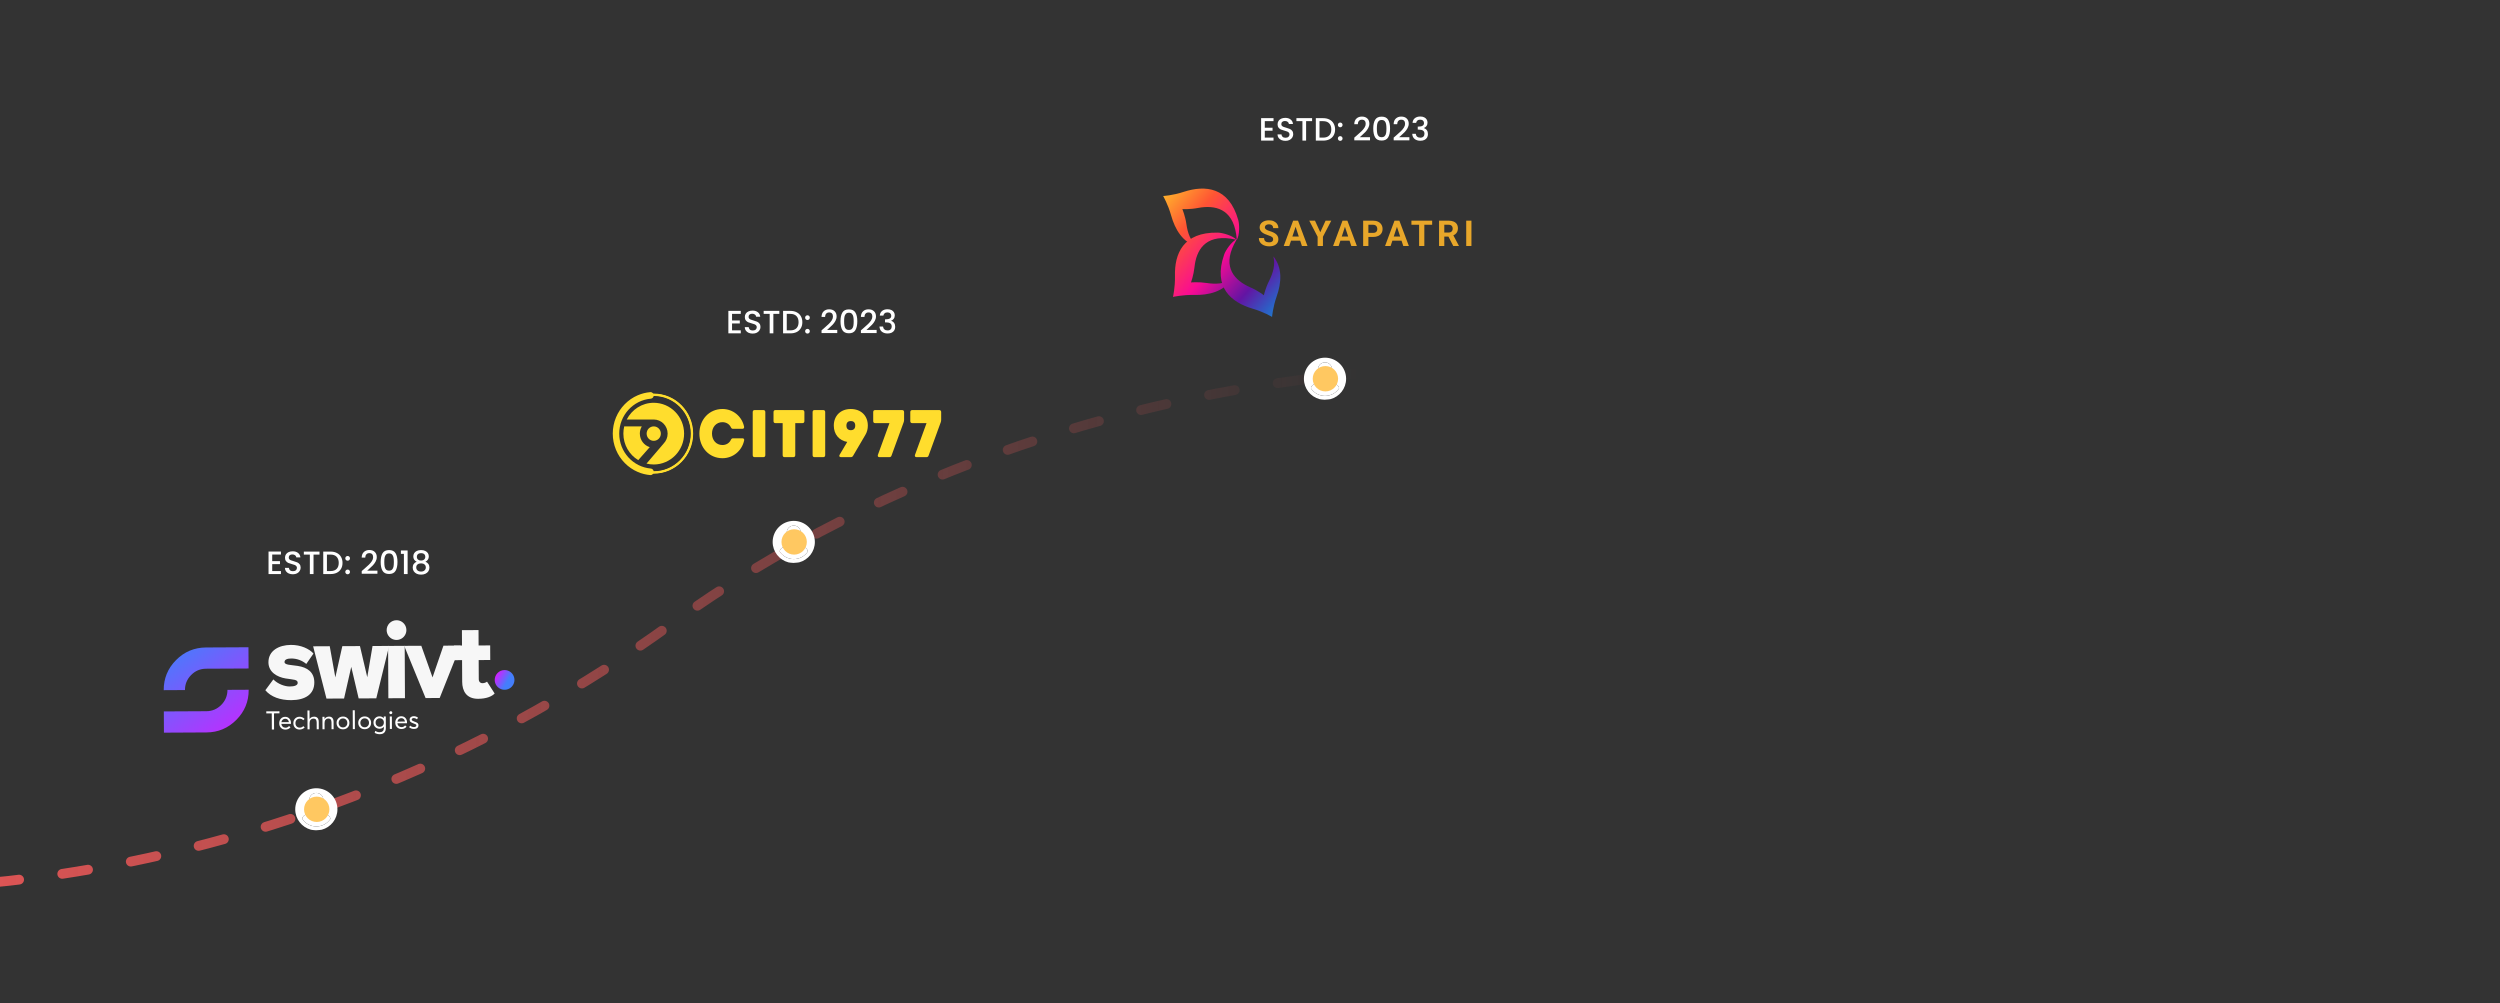 <svg width="1440" height="578" viewBox="0 0 1440 578" fill="none" xmlns="http://www.w3.org/2000/svg">
<rect x="0" y="0" width="1440" height="578" fill="#333333" stroke="none"/>
<mask id="mask0_4384_13629" style="mask-type:alpha" maskUnits="userSpaceOnUse" x="-1" y="0" width="1441" height="578">
<rect x="-1" width="1441" height="578" fill="#D9D9D9"/>
</mask>
<g mask="url(#mask0_4384_13629)">
<path d="M-124 507.706C-39.646 520.237 180.43 508.234 385.904 359.974C642.747 174.651 975.855 193.777 1018.08 256.431C1060.31 319.085 1011.78 434.5 914.401 397.237C817.022 359.974 859.251 213.892 996.969 186.852C1134.69 159.812 1471.58 152.887 1632.3 353.05C1760.88 513.18 1989.67 333.814 2088 224.115" stroke="url(#paint0_linear_4384_13629)" stroke-width="5.641" stroke-linecap="round" stroke-dasharray="15.04 25.07"/>
<path d="M457.206 300.023C453.982 300.023 450.89 301.304 448.611 303.583C446.331 305.863 445.051 308.955 445.051 312.178C445.051 317.81 448.886 322.537 454.086 323.914C454.086 323.914 455.836 324.247 456.977 324.247C458.119 324.247 460.325 323.914 460.325 323.914C465.525 322.537 469.36 317.81 469.36 312.178C469.36 308.955 468.08 305.863 465.8 303.583C463.521 301.304 460.429 300.023 457.206 300.023ZM457.206 302.724C459.447 302.724 461.257 304.534 461.257 306.776C461.257 309.018 459.447 310.828 457.206 310.828C454.964 310.828 453.154 309.018 453.154 306.776C453.154 304.534 454.964 302.724 457.206 302.724ZM457.206 322.037C455.601 322.037 454.021 321.64 452.607 320.881C451.193 320.122 449.989 319.025 449.102 317.688C449.143 315.001 454.504 313.529 457.206 313.529C459.893 313.529 465.268 315.001 465.309 317.688C464.422 319.025 463.218 320.122 461.804 320.881C460.39 321.64 458.81 322.037 457.206 322.037Z" fill="white"/>
<path d="M457.206 302.724C459.447 302.724 461.257 304.534 461.257 306.776C461.257 309.018 459.447 310.828 457.206 310.828C454.964 310.828 453.154 309.018 453.154 306.776C453.154 304.534 454.964 302.724 457.206 302.724Z" fill="white"/>
<path d="M457.206 322.037C455.601 322.037 454.021 321.64 452.607 320.881C451.193 320.122 449.989 319.025 449.102 317.688C449.143 315.001 454.504 313.529 457.206 313.529C459.893 313.529 465.268 315.001 465.309 317.688C464.422 319.025 463.218 320.122 461.804 320.881C460.39 321.64 458.81 322.037 457.206 322.037Z" fill="white"/>
<circle cx="457.434" cy="312.156" r="7.304" fill="#FFC861"/>
<path d="M402.845 249.751C402.845 241.734 408.435 235.578 416.133 235.578C422.159 235.578 427.317 239.761 428.587 245.724C428.768 246.538 428.332 247.002 427.605 247.002H422.233C421.616 247.002 421.251 246.693 420.962 246.073C420.128 244.293 418.275 243.168 416.133 243.168C412.537 243.168 410.107 245.995 410.107 249.751C410.107 253.507 412.54 256.334 416.133 256.334C418.311 256.334 420.165 255.172 420.962 253.392C421.254 252.772 421.616 252.463 422.233 252.463H427.642C428.369 252.463 428.805 252.927 428.624 253.704C427.317 259.707 422.233 263.927 416.133 263.927C408.435 263.927 402.845 257.771 402.845 249.754V249.751Z" fill="#FFDD2D"/>
<path d="M434.651 236.203H439.735C440.425 236.203 440.824 236.63 440.824 237.366V262.149C440.824 262.885 440.425 263.312 439.735 263.312H434.651C433.96 263.312 433.562 262.885 433.562 262.149V237.366C433.562 236.63 433.96 236.203 434.651 236.203Z" fill="#FFDD2D"/>
<path d="M463.335 237.369V242.559C463.335 243.294 462.936 243.721 462.246 243.721H458.07V262.152C458.07 262.888 457.671 263.315 456.981 263.315H451.897C451.206 263.315 450.807 262.888 450.807 262.152V243.718H446.632C445.941 243.718 445.542 243.291 445.542 242.556V237.366C445.542 236.63 445.941 236.203 446.632 236.203H462.243C462.933 236.203 463.332 236.63 463.332 237.366L463.335 237.369Z" fill="#FFDD2D"/>
<path d="M469.142 236.203H474.226C474.916 236.203 475.315 236.63 475.315 237.366V262.149C475.315 262.885 474.916 263.312 474.226 263.312H469.142C468.452 263.312 468.053 262.885 468.053 262.149V237.366C468.053 236.63 468.452 236.203 469.142 236.203Z" fill="#FFDD2D"/>
<path d="M498.484 250.432L491.379 262.536C491.087 263.078 490.651 263.309 490.072 263.309H484.371C483.499 263.309 483.171 262.688 483.644 261.915L488.01 254.544C483.242 253.736 480.266 250.086 480.266 245.149C480.266 239.535 484.113 235.586 490.068 235.586C496.024 235.586 499.871 239.535 499.871 245.149C499.871 247.159 499.383 248.955 498.481 250.432H498.484ZM487.531 245.149C487.531 246.969 488.547 247.783 490.072 247.783C491.596 247.783 492.612 246.969 492.612 245.149C492.612 243.329 491.596 242.515 490.072 242.515C488.547 242.515 487.531 243.329 487.531 245.149Z" fill="#FFDD2D"/>
<path d="M504.053 236.203H519.664C520.354 236.203 520.753 236.63 520.753 237.366V241.82C520.753 242.362 520.68 242.749 520.499 243.254L513.528 262.383C513.31 263.041 512.911 263.312 512.294 263.312H506.557C505.759 263.312 505.394 262.769 505.685 261.956L512.331 243.718H504.053C503.363 243.718 502.964 243.291 502.964 242.556V237.366C502.964 236.63 503.363 236.203 504.053 236.203Z" fill="#FFDD2D"/>
<path d="M525.413 236.203H541.024C541.715 236.203 542.114 236.63 542.114 237.366V241.82C542.114 242.362 542.04 242.749 541.859 243.254L534.888 262.383C534.67 263.041 534.271 263.312 533.655 263.312H527.917C527.119 263.312 526.754 262.769 527.046 261.956L533.691 243.718H525.413C524.723 243.718 524.324 243.291 524.324 242.556V237.366C524.324 236.63 524.723 236.203 525.413 236.203Z" fill="#FFDD2D"/>
<path d="M376.554 272.48C364.229 272.48 354.199 262.294 354.199 249.77C354.199 237.246 364.226 227.062 376.554 227.062C388.882 227.062 398.909 237.249 398.909 249.773C398.909 262.297 388.882 272.484 376.554 272.484V272.48ZM376.554 227.723C364.585 227.723 354.85 237.614 354.85 249.77C354.85 261.926 364.585 271.817 376.551 271.817C388.517 271.817 398.252 261.926 398.252 249.77C398.252 237.614 388.52 227.723 376.554 227.723Z" fill="#FFDD2D"/>
<path d="M376.553 272.627C364.139 272.627 354.042 262.368 354.042 249.757C354.042 237.146 364.139 226.891 376.553 226.891C388.967 226.891 399.061 237.149 399.061 249.757C399.061 262.365 388.964 272.623 376.553 272.623V272.627ZM376.553 227.869C364.67 227.869 355.005 237.688 355.005 249.757C355.005 261.826 364.67 271.648 376.553 271.648C388.436 271.648 398.101 261.829 398.101 249.757C398.101 237.685 388.433 227.869 376.553 227.869Z" fill="#FFDD2D"/>
<path d="M376.554 272.821C364.039 272.821 353.858 262.479 353.858 249.764C353.858 237.05 364.039 226.711 376.554 226.711C389.069 226.711 399.246 237.053 399.246 249.764C399.246 262.476 389.066 272.818 376.554 272.818V272.821ZM376.554 228.064C364.772 228.064 355.19 237.798 355.19 249.764C355.19 261.731 364.772 271.468 376.554 271.468C388.336 271.468 397.917 261.734 397.917 249.764C397.917 237.795 388.332 228.064 376.554 228.064Z" fill="#FFDD2D"/>
<path d="M376.553 272.269C364.344 272.269 354.413 262.179 354.413 249.777C354.413 237.374 364.344 227.281 376.553 227.281C388.761 227.281 398.693 237.371 398.693 249.774C398.693 262.176 388.761 272.266 376.553 272.266V272.269ZM376.553 227.512C364.467 227.509 354.634 237.499 354.634 249.774C354.634 262.048 364.464 272.038 376.55 272.038C388.635 272.038 398.466 262.052 398.466 249.774C398.466 237.496 388.635 227.509 376.553 227.509V227.512Z" fill="#FFDD2D"/>
<path d="M368.546 249.76C368.546 248.242 368.957 246.817 369.669 245.602H359.544C359.228 246.936 359.062 248.329 359.062 249.76C359.062 256.259 362.499 261.944 367.626 265.042L374.253 257.552C370.955 256.549 368.549 253.441 368.549 249.76H368.546Z" fill="#FFDD2D"/>
<path d="M376.553 232C369.778 232 363.903 235.915 360.997 241.638H376.553C380.974 241.638 384.558 245.278 384.558 249.77C384.558 251.996 383.677 254.012 382.253 255.48L372.38 267.032C373.718 267.366 375.114 267.543 376.55 267.543C386.211 267.543 394.041 259.586 394.041 249.773C394.041 239.961 386.208 232.003 376.55 232.003L376.553 232Z" fill="#FFDD2D"/>
<path d="M376.555 253.918C378.815 253.918 380.648 252.056 380.648 249.76C380.648 247.463 378.815 245.602 376.555 245.602C374.294 245.602 372.462 247.463 372.462 249.76C372.462 252.056 374.294 253.918 376.555 253.918Z" fill="#FFDD2D"/>
<path d="M356.678 249.76C356.678 260.308 364.68 268.992 374.841 269.877C375.808 269.961 376.553 270.775 376.553 271.763C376.553 272.866 375.63 273.739 374.547 273.648C372.071 273.436 369.662 272.835 367.367 271.85C364.557 270.644 362.035 268.914 359.869 266.713C357.703 264.512 356 261.947 354.812 259.095C353.582 256.137 352.956 252.998 352.956 249.76C352.956 246.521 353.582 243.385 354.812 240.427C356 237.572 357.703 235.01 359.869 232.809C362.035 230.609 364.557 228.879 367.367 227.673C369.662 226.688 372.071 226.086 374.547 225.874C375.627 225.781 376.553 226.656 376.553 227.76C376.553 228.745 375.808 229.561 374.841 229.646C364.68 230.528 356.678 239.215 356.678 249.76Z" fill="#FFDD2D"/>
<path d="M421.657 180.786V184.585H426.126V186.317H421.657V190.284H426.685V192.016H419.534V179.054H426.685V180.786H421.657ZM433.565 192.146C432.696 192.146 431.914 191.997 431.218 191.699C430.523 191.389 429.977 190.954 429.579 190.395C429.182 189.837 428.984 189.185 428.984 188.44H431.256C431.305 188.999 431.522 189.458 431.907 189.818C432.305 190.178 432.857 190.358 433.565 190.358C434.297 190.358 434.868 190.184 435.278 189.837C435.688 189.477 435.893 189.017 435.893 188.459C435.893 188.024 435.762 187.67 435.502 187.397C435.253 187.124 434.937 186.913 434.552 186.764C434.179 186.615 433.658 186.454 432.987 186.28C432.143 186.056 431.454 185.833 430.92 185.609C430.399 185.373 429.952 185.013 429.579 184.529C429.207 184.045 429.021 183.399 429.021 182.592C429.021 181.847 429.207 181.196 429.579 180.637C429.952 180.078 430.473 179.65 431.144 179.352C431.814 179.054 432.59 178.905 433.472 178.905C434.726 178.905 435.75 179.222 436.544 179.855C437.351 180.476 437.798 181.332 437.885 182.425H435.539C435.502 181.953 435.278 181.549 434.868 181.214C434.459 180.879 433.919 180.711 433.248 180.711C432.64 180.711 432.143 180.867 431.758 181.177C431.373 181.487 431.181 181.934 431.181 182.518C431.181 182.915 431.299 183.244 431.535 183.505C431.783 183.753 432.094 183.952 432.466 184.101C432.838 184.25 433.348 184.411 433.993 184.585C434.85 184.821 435.545 185.057 436.079 185.293C436.625 185.529 437.085 185.895 437.457 186.391C437.842 186.876 438.034 187.527 438.034 188.347C438.034 189.005 437.854 189.626 437.494 190.209C437.147 190.793 436.631 191.264 435.949 191.625C435.278 191.972 434.484 192.146 433.565 192.146ZM448.901 179.073V180.805H445.456V192.016H443.333V180.805H439.869V179.073H448.901ZM455.279 179.073C456.657 179.073 457.861 179.34 458.891 179.873C459.934 180.395 460.735 181.152 461.294 182.145C461.865 183.126 462.151 184.275 462.151 185.591C462.151 186.907 461.865 188.049 461.294 189.017C460.735 189.986 459.934 190.731 458.891 191.252C457.861 191.761 456.657 192.016 455.279 192.016H451.051V179.073H455.279ZM455.279 190.284C456.793 190.284 457.954 189.874 458.761 189.055C459.568 188.235 459.972 187.081 459.972 185.591C459.972 184.088 459.568 182.915 458.761 182.071C457.954 181.227 456.793 180.805 455.279 180.805H453.174V190.284H455.279ZM465.111 192.146C464.726 192.146 464.404 192.016 464.143 191.755C463.882 191.494 463.752 191.171 463.752 190.787C463.752 190.402 463.882 190.079 464.143 189.818C464.404 189.557 464.726 189.427 465.111 189.427C465.484 189.427 465.8 189.557 466.061 189.818C466.322 190.079 466.452 190.402 466.452 190.787C466.452 191.171 466.322 191.494 466.061 191.755C465.8 192.016 465.484 192.146 465.111 192.146ZM465.111 184.324C464.726 184.324 464.404 184.194 464.143 183.933C463.882 183.673 463.752 183.35 463.752 182.965C463.752 182.58 463.882 182.257 464.143 181.996C464.404 181.736 464.726 181.605 465.111 181.605C465.484 181.605 465.8 181.736 466.061 181.996C466.322 182.257 466.452 182.58 466.452 182.965C466.452 183.35 466.322 183.673 466.061 183.933C465.8 184.194 465.484 184.324 465.111 184.324ZM474.551 189.129C475.743 188.099 476.68 187.254 477.363 186.596C478.058 185.926 478.636 185.231 479.095 184.511C479.554 183.79 479.784 183.07 479.784 182.35C479.784 181.605 479.604 181.022 479.244 180.6C478.896 180.178 478.344 179.967 477.587 179.967C476.854 179.967 476.283 180.202 475.873 180.674C475.476 181.134 475.265 181.754 475.24 182.537H473.191C473.229 181.121 473.651 180.041 474.458 179.296C475.277 178.539 476.314 178.16 477.568 178.16C478.921 178.16 479.976 178.533 480.734 179.277C481.504 180.022 481.888 181.016 481.888 182.257C481.888 183.151 481.659 184.014 481.199 184.846C480.752 185.665 480.212 186.404 479.579 187.062C478.958 187.708 478.164 188.459 477.195 189.315L476.357 190.06H482.261V191.829H473.21V190.284L474.551 189.129ZM484.126 185.051C484.126 182.903 484.486 181.227 485.206 180.022C485.939 178.806 487.193 178.197 488.968 178.197C490.743 178.197 491.991 178.806 492.711 180.022C493.444 181.227 493.81 182.903 493.81 185.051C493.81 187.223 493.444 188.924 492.711 190.153C491.991 191.37 490.743 191.978 488.968 191.978C487.193 191.978 485.939 191.37 485.206 190.153C484.486 188.924 484.126 187.223 484.126 185.051ZM491.724 185.051C491.724 184.045 491.656 183.195 491.519 182.499C491.395 181.804 491.134 181.239 490.737 180.805C490.34 180.358 489.75 180.134 488.968 180.134C488.186 180.134 487.596 180.358 487.199 180.805C486.801 181.239 486.535 181.804 486.398 182.499C486.274 183.195 486.212 184.045 486.212 185.051C486.212 186.094 486.274 186.969 486.398 187.676C486.522 188.384 486.783 188.955 487.18 189.39C487.59 189.824 488.186 190.042 488.968 190.042C489.75 190.042 490.34 189.824 490.737 189.39C491.147 188.955 491.414 188.384 491.538 187.676C491.662 186.969 491.724 186.094 491.724 185.051ZM497.23 189.129C498.421 188.099 499.359 187.254 500.042 186.596C500.737 185.926 501.314 185.231 501.774 184.511C502.233 183.79 502.463 183.07 502.463 182.35C502.463 181.605 502.283 181.022 501.923 180.6C501.575 180.178 501.022 179.967 500.265 179.967C499.533 179.967 498.962 180.202 498.552 180.674C498.155 181.134 497.943 181.754 497.919 182.537H495.87C495.907 181.121 496.329 180.041 497.136 179.296C497.956 178.539 498.993 178.16 500.247 178.16C501.6 178.16 502.655 178.533 503.412 179.277C504.182 180.022 504.567 181.016 504.567 182.257C504.567 183.151 504.337 184.014 503.878 184.846C503.431 185.665 502.891 186.404 502.258 187.062C501.637 187.708 500.842 188.459 499.874 189.315L499.036 190.06H504.94V191.829H495.889V190.284L497.23 189.129ZM506.767 181.792C506.842 180.637 507.283 179.737 508.09 179.091C508.909 178.446 509.952 178.123 511.218 178.123C512.087 178.123 512.838 178.278 513.472 178.588C514.105 178.899 514.583 179.321 514.906 179.855C515.228 180.389 515.39 180.991 515.39 181.661C515.39 182.431 515.185 183.089 514.775 183.635C514.366 184.182 513.875 184.548 513.304 184.734V184.809C514.037 185.032 514.608 185.442 515.017 186.038C515.427 186.621 515.632 187.372 515.632 188.291C515.632 189.024 515.464 189.675 515.129 190.246C514.794 190.818 514.297 191.271 513.639 191.606C512.981 191.929 512.193 192.09 511.274 192.09C509.933 192.09 508.828 191.749 507.959 191.066C507.103 190.371 506.643 189.377 506.581 188.086H508.63C508.679 188.744 508.934 189.284 509.393 189.706C509.853 190.116 510.473 190.321 511.255 190.321C512.013 190.321 512.596 190.116 513.006 189.706C513.416 189.284 513.621 188.744 513.621 188.086C513.621 187.217 513.341 186.603 512.783 186.242C512.236 185.87 511.392 185.684 510.25 185.684H509.766V183.933H510.268C511.274 183.921 512.038 183.753 512.559 183.43C513.093 183.108 513.36 182.599 513.36 181.903C513.36 181.307 513.167 180.836 512.783 180.488C512.398 180.128 511.851 179.948 511.144 179.948C510.448 179.948 509.908 180.128 509.524 180.488C509.139 180.836 508.909 181.27 508.834 181.792H506.767Z" fill="white"/>
<path d="M94.303 397.538C94.268 390.797 96.629 385.025 101.385 380.222C106.14 375.418 111.893 372.991 118.642 372.941L143.115 372.816L143.177 385.052L118.714 385.174C115.336 385.191 112.459 386.409 110.081 388.827C107.704 391.246 106.524 394.128 106.541 397.474L94.303 397.538ZM94.427 422.016L94.365 409.779L118.838 409.655C122.199 409.637 125.069 408.427 127.447 406.027C129.826 403.626 131.015 400.736 131.013 397.357L143.249 397.295C143.284 404.051 140.915 409.831 136.142 414.634C131.37 419.438 125.622 421.855 118.9 421.886L94.427 422.016Z" fill="url(#paint1_linear_4384_13629)"/>
<path d="M156.577 420.204L156.53 410.908L153.387 410.924L153.381 409.743L160.966 409.705L160.972 410.885L157.814 410.901L157.861 420.198L156.577 420.204ZM167.601 416.445C167.601 416.523 167.597 416.627 167.588 416.755L167.574 416.932L162.04 416.96C162.123 417.628 162.381 418.163 162.816 418.564C163.261 418.965 163.808 419.164 164.457 419.161C165.293 419.157 165.965 418.829 166.474 418.177L167.318 418.896C166.624 419.794 165.658 420.247 164.418 420.253C163.385 420.258 162.528 419.923 161.845 419.248C161.173 418.563 160.834 417.679 160.829 416.597C160.823 415.525 161.143 414.643 161.789 413.951C162.445 413.249 163.264 412.895 164.248 412.891C165.242 412.885 166.045 413.216 166.658 413.882C167.282 414.548 167.596 415.402 167.601 416.445ZM165.717 414.521C165.351 414.169 164.883 413.994 164.313 413.997C163.742 414 163.251 414.179 162.84 414.536C162.438 414.882 162.185 415.36 162.08 415.971L166.418 415.949C166.317 415.349 166.083 414.873 165.717 414.521ZM172.545 420.212C171.502 420.217 170.645 419.882 169.972 419.207C169.31 418.522 168.976 417.638 168.97 416.556C168.965 415.474 169.295 414.587 169.96 413.895C170.636 413.202 171.5 412.854 172.552 412.848C173.103 412.846 173.635 412.956 174.148 413.18C174.67 413.394 175.104 413.706 175.451 414.118L174.628 414.845C174.143 414.247 173.473 413.951 172.617 413.955C171.899 413.959 171.31 414.203 170.85 414.687C170.4 415.171 170.177 415.792 170.18 416.55C170.184 417.317 170.414 417.94 170.869 418.42C171.324 418.89 171.915 419.123 172.643 419.12C173.479 419.115 174.156 418.827 174.675 418.253L175.505 418.987C175.192 419.343 174.775 419.635 174.255 419.864C173.735 420.093 173.165 420.209 172.545 420.212ZM180.97 412.806C181.786 412.802 182.427 413.044 182.892 413.534C183.357 414.023 183.592 414.765 183.597 415.759L183.619 420.067L182.423 420.073L182.403 416.104C182.396 414.638 181.807 413.908 180.636 413.914C179.918 413.918 179.349 414.147 178.928 414.602C178.517 415.056 178.314 415.682 178.318 416.479L178.336 420.094L177.141 420.1L177.086 409.24L178.281 409.234L178.306 414.088L178.335 414.088C178.931 413.239 179.809 412.812 180.97 412.806ZM189.543 412.762C190.34 412.758 190.971 413.011 191.436 413.52C191.901 414.02 192.136 414.766 192.141 415.76L192.162 420.024L190.967 420.03L190.947 416.105C190.939 414.61 190.35 413.865 189.18 413.871C188.491 413.875 187.941 414.109 187.531 414.573C187.129 415.028 186.931 415.658 186.935 416.465L186.953 420.051L185.758 420.057L185.722 412.87L186.917 412.864L186.923 414.119L186.938 414.119C187.563 413.22 188.431 412.768 189.543 412.762ZM197.594 420.085C196.492 420.091 195.595 419.746 194.903 419.051C194.211 418.356 193.862 417.482 193.857 416.43C193.852 415.377 194.191 414.5 194.876 413.798C195.562 413.086 196.455 412.727 197.557 412.722C198.619 412.717 199.501 413.056 200.203 413.741C200.905 414.427 201.259 415.31 201.264 416.392C201.27 417.474 200.925 418.362 200.23 419.054C199.535 419.736 198.656 420.08 197.594 420.085ZM197.588 418.993C198.287 418.99 198.871 418.746 199.341 418.261C199.82 417.767 200.058 417.146 200.054 416.398C200.051 415.641 199.811 415.022 199.337 414.543C198.862 414.063 198.271 413.825 197.562 413.829C196.825 413.832 196.221 414.086 195.751 414.59C195.291 415.085 195.063 415.696 195.067 416.424C195.071 417.152 195.305 417.765 195.77 418.265C196.244 418.754 196.851 418.997 197.588 418.993ZM203.226 419.968L203.171 409.108L204.366 409.102L204.421 419.962L203.226 419.968ZM210.088 420.022C208.986 420.028 208.089 419.683 207.397 418.988C206.705 418.293 206.356 417.419 206.351 416.367C206.345 415.314 206.685 414.437 207.37 413.735C208.055 413.023 208.949 412.664 210.05 412.659C211.113 412.653 211.995 412.993 212.697 413.678C213.399 414.363 213.753 415.247 213.758 416.329C213.764 417.411 213.419 418.298 212.724 418.99C212.029 419.673 211.15 420.017 210.088 420.022ZM210.082 418.93C210.781 418.926 211.365 418.682 211.834 418.198C212.314 417.704 212.552 417.083 212.548 416.335C212.544 415.578 212.305 414.959 211.83 414.479C211.356 414 210.764 413.762 210.056 413.765C209.318 413.769 208.714 414.023 208.245 414.527C207.785 415.021 207.557 415.632 207.561 416.36C207.564 417.088 207.798 417.702 208.263 418.201C208.738 418.691 209.344 418.934 210.082 418.93ZM221.039 412.692L222.22 412.686L222.253 419.326C222.259 420.428 221.973 421.295 221.396 421.927C220.829 422.57 219.945 422.894 218.745 422.9C217.663 422.905 216.687 422.65 215.819 422.133L216.094 421.025C216.992 421.522 217.854 421.768 218.68 421.764C219.457 421.76 220.051 421.555 220.462 421.15C220.883 420.754 221.092 420.252 221.089 419.642L221.084 418.638L221.055 418.638C220.458 419.379 219.649 419.752 218.626 419.757C217.642 419.762 216.814 419.437 216.142 418.781C215.469 418.126 215.13 417.271 215.125 416.219C215.12 415.196 215.44 414.343 216.086 413.661C216.742 412.969 217.556 412.621 218.53 412.616C219.544 412.611 220.372 412.97 221.015 413.695L221.044 413.695L221.039 412.692ZM218.708 418.635C219.427 418.632 220.006 418.398 220.446 417.933C220.886 417.459 221.105 416.858 221.101 416.13C221.097 415.421 220.863 414.847 220.399 414.407C219.944 413.956 219.372 413.733 218.684 413.736C218.005 413.74 217.445 413.974 217.005 414.439C216.565 414.893 216.346 415.47 216.35 416.168C216.353 416.916 216.583 417.515 217.038 417.965C217.492 418.415 218.049 418.639 218.708 418.635ZM225.115 411.343C224.869 411.344 224.662 411.266 224.494 411.11C224.335 410.943 224.256 410.742 224.255 410.506C224.253 410.27 224.331 410.073 224.488 409.915C224.654 409.747 224.86 409.662 225.106 409.661C225.342 409.66 225.544 409.742 225.712 409.908C225.88 410.075 225.965 410.271 225.966 410.497C225.967 410.734 225.885 410.936 225.718 411.104C225.552 411.262 225.351 411.342 225.115 411.343ZM224.553 419.86L224.516 412.674L225.712 412.668L225.748 419.854L224.553 419.86ZM234.45 416.106C234.45 416.185 234.446 416.288 234.437 416.416L234.423 416.593L228.89 416.621C228.972 417.29 229.23 417.825 229.665 418.226C230.11 418.627 230.657 418.826 231.306 418.823C232.142 418.818 232.814 418.49 233.323 417.838L234.167 418.557C233.473 419.456 232.507 419.908 231.267 419.915C230.234 419.92 229.377 419.585 228.695 418.91C228.022 418.224 227.683 417.341 227.678 416.259C227.672 415.186 227.992 414.304 228.638 413.612C229.294 412.911 230.113 412.557 231.097 412.552C232.091 412.547 232.894 412.878 233.507 413.543C234.131 414.209 234.445 415.063 234.45 416.106ZM232.566 414.183C232.201 413.83 231.732 413.656 231.162 413.659C230.591 413.661 230.1 413.841 229.689 414.197C229.287 414.544 229.034 415.022 228.929 415.632L233.267 415.611C233.166 415.011 232.932 414.535 232.566 414.183ZM238.479 419.878C237.368 419.884 236.427 419.544 235.656 418.86L236.271 417.956C236.894 418.524 237.628 418.805 238.474 418.801C238.887 418.799 239.216 418.704 239.461 418.516C239.706 418.328 239.828 418.101 239.827 417.835C239.825 417.56 239.701 417.354 239.455 417.217C239.218 417.071 238.799 416.896 238.198 416.692C238.158 416.683 238.129 416.673 238.109 416.663C237.409 416.421 236.872 416.143 236.496 415.83C236.131 415.517 235.946 415.061 235.943 414.461C235.941 413.91 236.16 413.451 236.6 413.085C237.051 412.709 237.621 412.519 238.309 412.516C239.224 412.511 240.047 412.802 240.778 413.389L240.163 414.336C239.59 413.847 238.954 413.604 238.256 413.608C237.971 413.609 237.715 413.689 237.49 413.848C237.264 414.006 237.152 414.209 237.153 414.455C237.155 414.71 237.264 414.916 237.481 415.073C237.708 415.229 238.053 415.394 238.517 415.569C238.595 415.598 238.738 415.652 238.945 415.729C239.162 415.807 239.305 415.86 239.374 415.889C239.443 415.919 239.561 415.972 239.729 416.05C239.897 416.118 240.01 416.172 240.069 416.211C240.128 416.24 240.217 416.293 240.336 416.372C240.464 416.45 240.548 416.518 240.588 416.577C240.637 416.636 240.696 416.714 240.766 416.812C240.845 416.91 240.9 417.008 240.93 417.106C240.96 417.195 240.985 417.303 241.005 417.431C241.025 417.549 241.036 417.676 241.037 417.814C241.04 418.404 240.821 418.897 240.38 419.293C239.939 419.679 239.306 419.874 238.479 419.878Z" fill="white"/>
<path d="M167.553 371.469C173.291 371.44 178.113 373.678 180.56 376.447L176.418 382.438C173.997 380.399 170.931 379.285 167.766 379.293C165.563 379.305 163.888 379.834 163.888 381.341C163.898 383.086 167.549 382.946 171.435 383.563C177.12 384.405 181.018 387.226 181.047 393.022C181.082 399.919 175.823 403.248 167.766 403.289C161.449 403.322 156.05 401.435 152.835 397.569L157.441 391.344C160.121 394.059 164.068 395.416 166.851 395.416C169.634 395.416 171.483 394.755 171.476 393.307C171.476 391.337 169.032 391.523 164.509 390.786C159.698 389.999 154.656 387.185 154.619 381.504C154.586 374.781 160.656 371.504 167.553 371.469Z" fill="#F7F7F7"/>
<path d="M189.928 372.227L193.148 390.179L197.174 372.192L199.501 372.181L205.008 372.152L207.335 372.14L211.54 390.086L214.581 372.103L224.142 372.055L216.741 402.238L214.424 402.25L209.497 402.275L206.588 402.289L202.322 384.112L198.182 402.339L195.285 402.354L190.358 402.38L188.041 402.391L180.364 372.276L189.928 372.227Z" fill="#F7F7F7"/>
<path d="M233.107 372.008L233.26 402.147L223.697 402.195L223.545 372.056L233.107 372.008Z" fill="#F7F7F7"/>
<path d="M242.67 371.96L249.137 390.187L255.422 371.898L265.274 371.848L253.256 402.043L245.141 402.083L232.818 372.011L242.67 371.96Z" fill="#F7F7F7"/>
<path d="M266.219 392.704L266.155 380.244L261.518 380.267L261.476 371.863L266.112 371.84L266.067 362.97L275.631 362.922L275.675 371.791L282.342 371.756L282.383 380.16L275.718 380.195L275.774 391.207C275.774 392.772 276.829 393.52 277.698 393.514C278.716 393.547 279.715 393.236 280.535 392.632L284.915 399.448C283.364 401.137 280.178 402.486 275.425 402.51C268.528 402.545 266.244 397.862 266.219 392.704Z" fill="#F7F7F7"/>
<path d="M228.374 357.25C229.498 357.245 230.598 357.574 231.535 358.194C232.472 358.815 233.204 359.699 233.639 360.736C234.073 361.772 234.19 362.915 233.975 364.018C233.76 365.121 233.223 366.136 232.431 366.934C231.639 367.731 230.629 368.276 229.527 368.5C228.425 368.723 227.282 368.614 226.242 368.188C225.203 367.761 224.313 367.036 223.685 366.103C223.058 365.171 222.721 364.073 222.717 362.949C222.715 361.444 223.309 360 224.369 358.932C225.429 357.864 226.869 357.259 228.374 357.25V357.25Z" fill="#F7F7F7"/>
<g clip-path="url(#clip0_4384_13629)">
<path d="M290.614 385.949C291.738 385.944 292.838 386.271 293.775 386.891C294.713 387.51 295.446 388.394 295.881 389.43C296.316 390.466 296.434 391.608 296.221 392.711C296.007 393.814 295.471 394.83 294.68 395.628C293.889 396.427 292.88 396.973 291.779 397.197C290.678 397.422 289.535 397.315 288.494 396.89C287.454 396.465 286.563 395.741 285.934 394.81C285.305 393.879 284.967 392.782 284.961 391.658C284.957 390.152 285.549 388.706 286.608 387.636C287.668 386.566 289.108 385.96 290.614 385.949V385.949Z" fill="url(#paint2_linear_4384_13629)"/>
</g>
<path d="M182.206 454.023C178.982 454.023 175.89 455.304 173.611 457.583C171.331 459.863 170.051 462.955 170.051 466.178C170.051 471.81 173.886 476.537 179.086 477.914C179.086 477.914 180.836 478.247 181.977 478.247C183.119 478.247 185.325 477.914 185.325 477.914C190.525 476.537 194.36 471.81 194.36 466.178C194.36 462.955 193.08 459.863 190.8 457.583C188.521 455.304 185.429 454.023 182.206 454.023ZM182.206 456.724C184.447 456.724 186.257 458.534 186.257 460.776C186.257 463.018 184.447 464.828 182.206 464.828C179.964 464.828 178.154 463.018 178.154 460.776C178.154 458.534 179.964 456.724 182.206 456.724ZM182.206 476.037C180.601 476.037 179.021 475.64 177.607 474.881C176.193 474.122 174.989 473.025 174.102 471.688C174.143 469.001 179.504 467.529 182.206 467.529C184.893 467.529 190.268 469.001 190.309 471.688C189.422 473.025 188.218 474.122 186.804 474.881C185.39 475.64 183.81 476.037 182.206 476.037Z" fill="white"/>
<path d="M182.206 456.724C184.447 456.724 186.257 458.534 186.257 460.776C186.257 463.018 184.447 464.828 182.206 464.828C179.964 464.828 178.154 463.018 178.154 460.776C178.154 458.534 179.964 456.724 182.206 456.724Z" fill="white"/>
<path d="M182.206 476.037C180.601 476.037 179.021 475.64 177.607 474.881C176.193 474.122 174.989 473.025 174.102 471.688C174.143 469.001 179.504 467.529 182.206 467.529C184.893 467.529 190.268 469.001 190.309 471.688C189.422 473.025 188.218 474.122 186.804 474.881C185.39 475.64 183.81 476.037 182.206 476.037Z" fill="white"/>
<circle cx="182.434" cy="466.156" r="7.304" fill="#FFC861"/>
<path d="M156.796 319.427V323.226H161.265V324.958H156.796V328.924H161.824V330.656H154.673V317.695H161.824V319.427H156.796ZM168.703 330.787C167.834 330.787 167.052 330.638 166.357 330.34C165.662 330.029 165.115 329.595 164.718 329.036C164.321 328.477 164.122 327.826 164.122 327.081H166.394C166.444 327.639 166.661 328.099 167.046 328.459C167.443 328.819 167.996 328.999 168.703 328.999C169.436 328.999 170.007 328.825 170.417 328.477C170.826 328.117 171.031 327.658 171.031 327.099C171.031 326.665 170.901 326.311 170.64 326.038C170.392 325.765 170.075 325.554 169.69 325.405C169.318 325.256 168.797 325.094 168.126 324.92C167.282 324.697 166.593 324.473 166.059 324.25C165.538 324.014 165.091 323.654 164.718 323.17C164.346 322.686 164.159 322.04 164.159 321.233C164.159 320.488 164.346 319.836 164.718 319.278C165.091 318.719 165.612 318.291 166.282 317.993C166.953 317.695 167.729 317.546 168.61 317.546C169.864 317.546 170.889 317.862 171.683 318.495C172.49 319.116 172.937 319.973 173.024 321.065H170.677C170.64 320.594 170.417 320.19 170.007 319.855C169.597 319.52 169.057 319.352 168.387 319.352C167.779 319.352 167.282 319.507 166.897 319.818C166.512 320.128 166.32 320.575 166.32 321.159C166.32 321.556 166.438 321.885 166.674 322.146C166.922 322.394 167.232 322.592 167.605 322.741C167.977 322.89 168.486 323.052 169.132 323.226C169.988 323.462 170.684 323.697 171.218 323.933C171.764 324.169 172.223 324.535 172.596 325.032C172.981 325.516 173.173 326.168 173.173 326.988C173.173 327.646 172.993 328.266 172.633 328.85C172.285 329.433 171.77 329.905 171.087 330.265C170.417 330.613 169.622 330.787 168.703 330.787ZM184.04 317.713V319.445H180.595V330.656H178.472V319.445H175.008V317.713H184.04ZM190.417 317.713C191.795 317.713 193 317.98 194.03 318.514C195.073 319.035 195.874 319.793 196.433 320.786C197.004 321.767 197.289 322.915 197.289 324.231C197.289 325.547 197.004 326.69 196.433 327.658C195.874 328.626 195.073 329.371 194.03 329.893C193 330.402 191.795 330.656 190.417 330.656H186.19V317.713H190.417ZM190.417 328.924C191.932 328.924 193.093 328.515 193.9 327.695C194.707 326.876 195.11 325.721 195.11 324.231C195.11 322.729 194.707 321.556 193.9 320.712C193.093 319.867 191.932 319.445 190.417 319.445H188.313V328.924H190.417ZM200.25 330.787C199.865 330.787 199.542 330.656 199.282 330.396C199.021 330.135 198.89 329.812 198.89 329.427C198.89 329.042 199.021 328.719 199.282 328.459C199.542 328.198 199.865 328.068 200.25 328.068C200.622 328.068 200.939 328.198 201.2 328.459C201.46 328.719 201.591 329.042 201.591 329.427C201.591 329.812 201.46 330.135 201.2 330.396C200.939 330.656 200.622 330.787 200.25 330.787ZM200.25 322.965C199.865 322.965 199.542 322.835 199.282 322.574C199.021 322.313 198.89 321.99 198.89 321.605C198.89 321.221 199.021 320.898 199.282 320.637C199.542 320.376 199.865 320.246 200.25 320.246C200.622 320.246 200.939 320.376 201.2 320.637C201.46 320.898 201.591 321.221 201.591 321.605C201.591 321.99 201.46 322.313 201.2 322.574C200.939 322.835 200.622 322.965 200.25 322.965ZM209.69 327.77C210.882 326.739 211.819 325.895 212.502 325.237C213.197 324.567 213.774 323.871 214.234 323.151C214.693 322.431 214.923 321.711 214.923 320.991C214.923 320.246 214.743 319.662 214.383 319.24C214.035 318.818 213.483 318.607 212.725 318.607C211.993 318.607 211.422 318.843 211.012 319.315C210.615 319.774 210.404 320.395 210.379 321.177H208.33C208.367 319.762 208.79 318.682 209.597 317.937C210.416 317.179 211.453 316.801 212.707 316.801C214.06 316.801 215.115 317.173 215.872 317.918C216.642 318.663 217.027 319.656 217.027 320.898C217.027 321.792 216.797 322.655 216.338 323.486C215.891 324.306 215.351 325.045 214.718 325.703C214.097 326.348 213.303 327.099 212.334 327.956L211.496 328.701H217.4V330.47H208.349V328.924L209.69 327.77ZM219.265 323.691C219.265 321.543 219.625 319.867 220.345 318.663C221.077 317.446 222.331 316.838 224.107 316.838C225.882 316.838 227.13 317.446 227.85 318.663C228.582 319.867 228.949 321.543 228.949 323.691C228.949 325.864 228.582 327.565 227.85 328.794C227.13 330.011 225.882 330.619 224.107 330.619C222.331 330.619 221.077 330.011 220.345 328.794C219.625 327.565 219.265 325.864 219.265 323.691ZM226.863 323.691C226.863 322.686 226.795 321.835 226.658 321.14C226.534 320.445 226.273 319.88 225.876 319.445C225.479 318.998 224.889 318.775 224.107 318.775C223.324 318.775 222.735 318.998 222.337 319.445C221.94 319.88 221.673 320.445 221.537 321.14C221.412 321.835 221.35 322.686 221.35 323.691C221.35 324.734 221.412 325.609 221.537 326.317C221.661 327.025 221.922 327.596 222.319 328.03C222.729 328.465 223.324 328.682 224.107 328.682C224.889 328.682 225.479 328.465 225.876 328.03C226.286 327.596 226.552 327.025 226.677 326.317C226.801 325.609 226.863 324.734 226.863 323.691ZM230.916 319.017V317.08H234.789V330.656H232.648V319.017H230.916ZM239.996 323.561C238.705 322.915 238.06 321.897 238.06 320.507C238.06 319.836 238.227 319.222 238.562 318.663C238.898 318.104 239.4 317.664 240.071 317.341C240.741 317.006 241.561 316.838 242.529 316.838C243.485 316.838 244.298 317.006 244.969 317.341C245.652 317.664 246.161 318.104 246.496 318.663C246.831 319.222 246.999 319.836 246.999 320.507C246.999 321.202 246.819 321.817 246.459 322.35C246.111 322.872 245.645 323.275 245.062 323.561C245.77 323.822 246.328 324.25 246.738 324.846C247.148 325.429 247.352 326.118 247.352 326.913C247.352 327.72 247.148 328.434 246.738 329.055C246.328 329.675 245.757 330.153 245.025 330.489C244.292 330.824 243.46 330.991 242.529 330.991C241.598 330.991 240.766 330.824 240.034 330.489C239.314 330.153 238.749 329.675 238.339 329.055C237.929 328.434 237.724 327.72 237.724 326.913C237.724 326.106 237.929 325.411 238.339 324.827C238.749 324.244 239.301 323.822 239.996 323.561ZM244.969 320.767C244.969 320.072 244.751 319.538 244.317 319.166C243.882 318.793 243.286 318.607 242.529 318.607C241.784 318.607 241.194 318.793 240.76 319.166C240.325 319.538 240.108 320.078 240.108 320.786C240.108 321.407 240.332 321.916 240.779 322.313C241.238 322.698 241.821 322.89 242.529 322.89C243.237 322.89 243.82 322.692 244.28 322.295C244.739 321.897 244.969 321.388 244.969 320.767ZM242.529 324.492C241.71 324.492 241.039 324.697 240.518 325.107C240.009 325.504 239.754 326.081 239.754 326.839C239.754 327.546 240.003 328.124 240.499 328.57C240.996 329.005 241.672 329.222 242.529 329.222C243.373 329.222 244.038 328.999 244.522 328.552C245.018 328.105 245.267 327.534 245.267 326.839C245.267 326.094 245.012 325.516 244.503 325.107C244.007 324.697 243.349 324.492 242.529 324.492Z" fill="white"/>
<path d="M681.832 110.5C675.7 112.568 669.973 112.902 669.973 112.902C669.973 112.902 672.803 117.773 674.555 124.045C676.846 132.252 681.226 139.592 689.447 141.995C685.808 138.925 684.056 134.188 683.382 129.183C682.708 124.379 681.024 120.442 681.024 120.442C681.024 120.442 685.336 120.709 690.121 119.775C699.756 117.973 709.797 120.108 712.02 134.855C712.223 135.989 712.29 137.123 712.357 138.258C714.109 135.389 713.975 129.25 713.233 126.714C707.843 107.63 694.231 106.496 681.832 110.5Z" fill="url(#paint3_linear_4384_13629)"/>
<path d="M676.779 159.08C676.914 165.553 675.633 171.024 675.633 171.024C675.633 171.024 681.226 169.756 687.695 169.89C696.253 170.09 704.676 168.021 709.325 160.948C705.35 163.484 700.229 163.818 695.175 163.017C690.323 162.283 686.01 162.683 686.01 162.683C686.01 162.683 687.493 158.68 688.032 153.875C689.043 144.2 694.029 135.325 708.921 137.461C710.067 137.661 711.212 137.861 712.29 138.128C709.999 135.659 704.002 133.991 701.374 133.991C681.428 133.657 676.442 146.202 676.779 159.08Z" fill="url(#paint4_linear_4384_13629)"/>
<path d="M721.589 177.821C727.856 179.623 732.707 182.559 732.707 182.559C732.707 182.559 733.179 176.887 735.335 170.815C738.165 162.808 738.772 154.267 733.449 147.661C734.661 152.198 733.381 157.069 731.09 161.607C728.866 165.944 727.99 170.081 727.99 170.081C727.99 170.081 724.621 167.412 720.106 165.477C711.144 161.54 704.136 154.133 710.807 140.721C711.347 139.654 711.886 138.653 712.425 137.719C709.325 139.12 705.888 144.258 705.08 146.727C698.611 165.544 709.123 174.151 721.589 177.821Z" fill="url(#paint5_linear_4384_13629)"/>
<path d="M733.327 137.872C733.327 137.611 733.287 137.378 733.207 137.171C733.133 136.957 732.992 136.763 732.785 136.589C732.577 136.409 732.286 136.232 731.911 136.058C731.535 135.884 731.05 135.704 730.454 135.517C729.791 135.303 729.161 135.063 728.565 134.795C727.976 134.528 727.453 134.218 726.998 133.863C726.549 133.503 726.194 133.085 725.933 132.611C725.678 132.136 725.551 131.585 725.551 130.957C725.551 130.349 725.685 129.798 725.953 129.304C726.221 128.803 726.596 128.375 727.078 128.021C727.56 127.66 728.13 127.383 728.786 127.189C729.449 126.995 730.176 126.898 730.966 126.898C732.045 126.898 732.986 127.092 733.789 127.48C734.593 127.867 735.216 128.398 735.658 129.073C736.107 129.748 736.331 130.52 736.331 131.388H733.337C733.337 130.961 733.247 130.586 733.066 130.266C732.892 129.938 732.624 129.681 732.262 129.494C731.907 129.307 731.458 129.213 730.916 129.213C730.394 129.213 729.958 129.294 729.61 129.454C729.262 129.608 729 129.818 728.826 130.085C728.652 130.346 728.565 130.64 728.565 130.967C728.565 131.214 728.625 131.438 728.746 131.639C728.873 131.839 729.061 132.026 729.309 132.2C729.556 132.374 729.861 132.537 730.223 132.691C730.584 132.845 731.003 132.995 731.479 133.142C732.276 133.382 732.975 133.653 733.578 133.954C734.188 134.254 734.697 134.592 735.105 134.966C735.514 135.34 735.822 135.764 736.03 136.239C736.237 136.713 736.341 137.251 736.341 137.852C736.341 138.487 736.217 139.055 735.969 139.556C735.721 140.057 735.363 140.481 734.894 140.828C734.426 141.176 733.866 141.44 733.217 141.62C732.567 141.8 731.84 141.891 731.037 141.891C730.313 141.891 729.6 141.797 728.897 141.61C728.193 141.416 727.554 141.126 726.978 140.738C726.408 140.351 725.953 139.856 725.611 139.255C725.27 138.654 725.099 137.942 725.099 137.12H728.123C728.123 137.575 728.193 137.959 728.334 138.273C728.475 138.587 728.672 138.841 728.927 139.035C729.188 139.228 729.496 139.369 729.851 139.455C730.213 139.542 730.608 139.586 731.037 139.586C731.559 139.586 731.988 139.512 732.322 139.365C732.664 139.218 732.915 139.014 733.076 138.754C733.243 138.493 733.327 138.199 733.327 137.872Z" fill="#E8A72A"/>
<path d="M746.601 129.594L742.623 141.69H739.418L744.853 127.099H746.893L746.601 129.594ZM749.906 141.69L745.918 129.594L745.597 127.099H747.656L753.121 141.69H749.906ZM749.726 136.259V138.614H742V136.259H749.726Z" fill="#E8A72A"/>
<path d="M757.424 127.099L760.478 133.753L763.532 127.099H766.817L762.005 136.379V141.69H758.951V136.379L754.129 127.099H757.424Z" fill="#E8A72A"/>
<path d="M775.038 129.594L771.06 141.69H767.855L773.29 127.099H775.329L775.038 129.594ZM778.343 141.69L774.355 129.594L774.033 127.099H776.093L781.558 141.69H778.343ZM778.162 136.259V138.614H770.437V136.259H778.162Z" fill="#E8A72A"/>
<path d="M790.874 136.489H787.147V134.144H790.874C791.45 134.144 791.919 134.05 792.28 133.863C792.642 133.67 792.907 133.402 793.074 133.062C793.242 132.721 793.325 132.337 793.325 131.909C793.325 131.475 793.242 131.071 793.074 130.697C792.907 130.322 792.642 130.022 792.28 129.795C791.919 129.568 791.45 129.454 790.874 129.454H788.192V141.69H785.178V127.099H790.874C792.019 127.099 793 127.306 793.817 127.72C794.641 128.128 795.271 128.692 795.706 129.414C796.142 130.135 796.359 130.961 796.359 131.889C796.359 132.831 796.142 133.646 795.706 134.334C795.271 135.023 794.641 135.554 793.817 135.928C793 136.302 792.019 136.489 790.874 136.489Z" fill="#E8A72A"/>
<path d="M804.982 129.594L801.003 141.69H797.799L803.234 127.099H805.273L804.982 129.594ZM808.287 141.69L804.299 129.594L803.977 127.099H806.037L811.502 141.69H808.287ZM808.106 136.259V138.614H800.381V136.259H808.106Z" fill="#E8A72A"/>
<path d="M820.416 127.099V141.69H817.412V127.099H820.416ZM824.917 127.099V129.454H812.982V127.099H824.917Z" fill="#E8A72A"/>
<path d="M828.898 127.099H834.353C835.471 127.099 836.433 127.266 837.236 127.6C838.047 127.934 838.67 128.428 839.105 129.083C839.54 129.738 839.758 130.543 839.758 131.498C839.758 132.28 839.624 132.951 839.356 133.513C839.095 134.067 838.723 134.532 838.241 134.906C837.765 135.273 837.206 135.567 836.563 135.788L835.609 136.289H830.867L830.847 133.944H834.373C834.902 133.944 835.341 133.85 835.689 133.663C836.037 133.476 836.299 133.215 836.473 132.881C836.654 132.547 836.744 132.16 836.744 131.719C836.744 131.251 836.657 130.847 836.483 130.506C836.309 130.165 836.044 129.905 835.689 129.725C835.334 129.544 834.889 129.454 834.353 129.454H831.912V141.69H828.898V127.099ZM837.076 141.69L833.74 135.186L836.925 135.166L840.3 141.55V141.69H837.076Z" fill="#E8A72A"/>
<path d="M847.547 127.099V141.69H844.543V127.099H847.547Z" fill="#E8A72A"/>
<path d="M763.206 206.023C759.982 206.023 756.89 207.304 754.611 209.583C752.331 211.863 751.051 214.955 751.051 218.178C751.051 223.81 754.886 228.537 760.086 229.914C760.086 229.914 761.836 230.247 762.977 230.247C764.119 230.247 766.325 229.914 766.325 229.914C771.525 228.537 775.36 223.81 775.36 218.178C775.36 214.955 774.08 211.863 771.8 209.583C769.521 207.304 766.429 206.023 763.206 206.023ZM763.206 208.724C765.447 208.724 767.257 210.534 767.257 212.776C767.257 215.018 765.447 216.828 763.206 216.828C760.964 216.828 759.154 215.018 759.154 212.776C759.154 210.534 760.964 208.724 763.206 208.724ZM763.206 228.037C761.601 228.037 760.021 227.64 758.607 226.881C757.193 226.122 755.989 225.025 755.102 223.688C755.143 221.001 760.504 219.529 763.206 219.529C765.893 219.529 771.268 221.001 771.309 223.688C770.422 225.025 769.218 226.122 767.804 226.881C766.39 227.64 764.81 228.037 763.206 228.037Z" fill="white"/>
<path d="M763.206 208.724C765.447 208.724 767.257 210.534 767.257 212.776C767.257 215.018 765.447 216.828 763.206 216.828C760.964 216.828 759.154 215.018 759.154 212.776C759.154 210.534 760.964 208.724 763.206 208.724Z" fill="white"/>
<path d="M763.206 228.037C761.601 228.037 760.021 227.64 758.607 226.881C757.193 226.122 755.989 225.025 755.102 223.688C755.143 221.001 760.504 219.529 763.206 219.529C765.893 219.529 771.268 221.001 771.309 223.688C770.422 225.025 769.218 226.122 767.804 226.881C766.39 227.64 764.81 228.037 763.206 228.037Z" fill="white"/>
<circle cx="763.434" cy="218.156" r="7.304" fill="#FFC861"/>
<path d="M728.52 69.77V73.569H732.989V75.301H728.52V79.268H733.548V81H726.397V68.038H733.548V69.77H728.52ZM740.428 81.13C739.558 81.13 738.776 80.981 738.081 80.683C737.386 80.373 736.84 79.939 736.442 79.38C736.045 78.821 735.846 78.169 735.846 77.424H738.118C738.168 77.983 738.385 78.442 738.77 78.802C739.167 79.162 739.72 79.343 740.428 79.343C741.16 79.343 741.731 79.169 742.141 78.821C742.551 78.461 742.755 78.002 742.755 77.443C742.755 77.008 742.625 76.655 742.364 76.382C742.116 76.108 741.799 75.897 741.415 75.748C741.042 75.599 740.521 75.438 739.85 75.264C739.006 75.041 738.317 74.817 737.783 74.594C737.262 74.358 736.815 73.998 736.442 73.513C736.07 73.029 735.884 72.384 735.884 71.577C735.884 70.832 736.07 70.18 736.442 69.621C736.815 69.063 737.336 68.634 738.007 68.336C738.677 68.038 739.453 67.889 740.334 67.889C741.588 67.889 742.613 68.206 743.407 68.839C744.214 69.46 744.661 70.317 744.748 71.409H742.402C742.364 70.937 742.141 70.534 741.731 70.199C741.321 69.863 740.781 69.696 740.111 69.696C739.503 69.696 739.006 69.851 738.621 70.161C738.236 70.472 738.044 70.919 738.044 71.502C738.044 71.9 738.162 72.229 738.398 72.489C738.646 72.738 738.956 72.936 739.329 73.085C739.701 73.234 740.21 73.396 740.856 73.569C741.713 73.805 742.408 74.041 742.942 74.277C743.488 74.513 743.947 74.879 744.32 75.376C744.705 75.86 744.897 76.512 744.897 77.331C744.897 77.989 744.717 78.61 744.357 79.194C744.009 79.777 743.494 80.249 742.811 80.609C742.141 80.957 741.346 81.13 740.428 81.13ZM755.764 68.057V69.789H752.319V81H750.196V69.789H746.732V68.057H755.764ZM762.141 68.057C763.52 68.057 764.724 68.324 765.754 68.858C766.797 69.379 767.598 70.137 768.157 71.13C768.728 72.111 769.013 73.259 769.013 74.575C769.013 75.891 768.728 77.033 768.157 78.002C767.598 78.97 766.797 79.715 765.754 80.237C764.724 80.746 763.52 81 762.141 81H757.914V68.057H762.141ZM762.141 79.268C763.656 79.268 764.817 78.858 765.624 78.039C766.431 77.219 766.834 76.065 766.834 74.575C766.834 73.073 766.431 71.9 765.624 71.055C764.817 70.211 763.656 69.789 762.141 69.789H760.037V79.268H762.141ZM771.974 81.13C771.589 81.13 771.266 81 771.006 80.739C770.745 80.479 770.615 80.156 770.615 79.771C770.615 79.386 770.745 79.063 771.006 78.802C771.266 78.542 771.589 78.411 771.974 78.411C772.347 78.411 772.663 78.542 772.924 78.802C773.185 79.063 773.315 79.386 773.315 79.771C773.315 80.156 773.185 80.479 772.924 80.739C772.663 81 772.347 81.13 771.974 81.13ZM771.974 73.309C771.589 73.309 771.266 73.178 771.006 72.918C770.745 72.657 770.615 72.334 770.615 71.949C770.615 71.564 770.745 71.242 771.006 70.981C771.266 70.72 771.589 70.59 771.974 70.59C772.347 70.59 772.663 70.72 772.924 70.981C773.185 71.242 773.315 71.564 773.315 71.949C773.315 72.334 773.185 72.657 772.924 72.918C772.663 73.178 772.347 73.309 771.974 73.309ZM781.414 78.113C782.606 77.083 783.543 76.239 784.226 75.581C784.921 74.91 785.498 74.215 785.958 73.495C786.417 72.775 786.647 72.055 786.647 71.335C786.647 70.59 786.467 70.006 786.107 69.584C785.759 69.162 785.207 68.951 784.449 68.951C783.717 68.951 783.146 69.187 782.736 69.659C782.339 70.118 782.128 70.739 782.103 71.521H780.054C780.092 70.106 780.514 69.025 781.321 68.281C782.14 67.523 783.177 67.144 784.431 67.144C785.784 67.144 786.839 67.517 787.597 68.262C788.366 69.007 788.751 70 788.751 71.242C788.751 72.135 788.522 72.998 788.062 73.83C787.615 74.65 787.075 75.388 786.442 76.046C785.821 76.692 785.027 77.443 784.058 78.3L783.22 79.045H789.124V80.814H780.073V79.268L781.414 78.113ZM790.989 74.035C790.989 71.887 791.349 70.211 792.069 69.007C792.801 67.79 794.055 67.182 795.831 67.182C797.606 67.182 798.854 67.79 799.574 69.007C800.306 70.211 800.673 71.887 800.673 74.035C800.673 76.208 800.306 77.909 799.574 79.138C798.854 80.354 797.606 80.963 795.831 80.963C794.055 80.963 792.801 80.354 792.069 79.138C791.349 77.909 790.989 76.208 790.989 74.035ZM798.587 74.035C798.587 73.029 798.519 72.179 798.382 71.484C798.258 70.788 797.997 70.224 797.6 69.789C797.203 69.342 796.613 69.118 795.831 69.118C795.049 69.118 794.459 69.342 794.062 69.789C793.664 70.224 793.397 70.788 793.261 71.484C793.137 72.179 793.075 73.029 793.075 74.035C793.075 75.078 793.137 75.953 793.261 76.661C793.385 77.368 793.646 77.94 794.043 78.374C794.453 78.809 795.049 79.026 795.831 79.026C796.613 79.026 797.203 78.809 797.6 78.374C798.01 77.94 798.277 77.368 798.401 76.661C798.525 75.953 798.587 75.078 798.587 74.035ZM804.092 78.113C805.284 77.083 806.222 76.239 806.904 75.581C807.6 74.91 808.177 74.215 808.636 73.495C809.096 72.775 809.325 72.055 809.325 71.335C809.325 70.59 809.145 70.006 808.785 69.584C808.438 69.162 807.885 68.951 807.128 68.951C806.395 68.951 805.824 69.187 805.415 69.659C805.017 70.118 804.806 70.739 804.781 71.521H802.733C802.77 70.106 803.192 69.025 803.999 68.281C804.819 67.523 805.855 67.144 807.109 67.144C808.463 67.144 809.518 67.517 810.275 68.262C811.045 69.007 811.43 70 811.43 71.242C811.43 72.135 811.2 72.998 810.741 73.83C810.294 74.65 809.754 75.388 809.121 76.046C808.5 76.692 807.705 77.443 806.737 78.3L805.899 79.045H811.802V80.814H802.752V79.268L804.092 78.113ZM813.63 70.776C813.705 69.621 814.145 68.721 814.952 68.076C815.772 67.43 816.815 67.107 818.081 67.107C818.95 67.107 819.701 67.262 820.334 67.573C820.968 67.883 821.446 68.305 821.768 68.839C822.091 69.373 822.253 69.975 822.253 70.646C822.253 71.415 822.048 72.073 821.638 72.62C821.228 73.166 820.738 73.532 820.167 73.718V73.793C820.899 74.016 821.47 74.426 821.88 75.022C822.29 75.606 822.495 76.357 822.495 77.275C822.495 78.008 822.327 78.66 821.992 79.231C821.657 79.802 821.16 80.255 820.502 80.59C819.844 80.913 819.056 81.075 818.137 81.075C816.796 81.075 815.691 80.733 814.822 80.05C813.965 79.355 813.506 78.362 813.444 77.07H815.492C815.542 77.729 815.797 78.269 816.256 78.691C816.715 79.1 817.336 79.305 818.118 79.305C818.876 79.305 819.459 79.1 819.869 78.691C820.279 78.269 820.483 77.729 820.483 77.07C820.483 76.201 820.204 75.587 819.645 75.227C819.099 74.854 818.255 74.668 817.113 74.668H816.628V72.918H817.131C818.137 72.905 818.9 72.738 819.422 72.415C819.956 72.092 820.223 71.583 820.223 70.888C820.223 70.292 820.03 69.82 819.645 69.472C819.26 69.112 818.714 68.932 818.007 68.932C817.311 68.932 816.771 69.112 816.386 69.472C816.001 69.82 815.772 70.254 815.697 70.776H813.63Z" fill="white"/>
</g>
<defs>
<linearGradient id="paint0_linear_4384_13629" x1="-124" y1="342.199" x2="2088" y2="342.199" gradientUnits="userSpaceOnUse">
<stop stop-color="#F75A5A"/>
<stop offset="0.41" stop-color="#F75A5A" stop-opacity="0"/>
</linearGradient>
<linearGradient id="paint1_linear_4384_13629" x1="141.558" y1="429.753" x2="79.787" y2="342.067" gradientUnits="userSpaceOnUse">
<stop stop-color="#D21FFF"/>
<stop offset="0.66" stop-color="#447EFB"/>
</linearGradient>
<linearGradient id="paint2_linear_4384_13629" x1="285.725" y1="388.79" x2="295.558" y2="394.47" gradientUnits="userSpaceOnUse">
<stop stop-color="#D21FFF"/>
<stop offset="0.66" stop-color="#447EFB"/>
</linearGradient>
<linearGradient id="paint3_linear_4384_13629" x1="637.458" y1="76.967" x2="778.171" y2="200.5" gradientUnits="userSpaceOnUse">
<stop stop-color="#19C73E"/>
<stop offset="0.183" stop-color="#FFEC28"/>
<stop offset="0.371" stop-color="#FF5533"/>
<stop offset="0.516" stop-color="#F90B93"/>
<stop offset="0.645" stop-color="#6314A3"/>
<stop offset="0.726" stop-color="#2F5CC4"/>
<stop offset="0.839" stop-color="#00BDE0"/>
<stop offset="1" stop-color="#19C73E"/>
</linearGradient>
<linearGradient id="paint4_linear_4384_13629" x1="622.999" y1="93.441" x2="763.712" y2="216.973" gradientUnits="userSpaceOnUse">
<stop stop-color="#19C73E"/>
<stop offset="0.183" stop-color="#FFEC28"/>
<stop offset="0.371" stop-color="#FF5533"/>
<stop offset="0.516" stop-color="#F90B93"/>
<stop offset="0.645" stop-color="#6314A3"/>
<stop offset="0.726" stop-color="#2F5CC4"/>
<stop offset="0.839" stop-color="#00BDE0"/>
<stop offset="1" stop-color="#19C73E"/>
</linearGradient>
<linearGradient id="paint5_linear_4384_13629" x1="632.249" y1="82.892" x2="772.965" y2="206.427" gradientUnits="userSpaceOnUse">
<stop stop-color="#19C73E"/>
<stop offset="0.183" stop-color="#FFEC28"/>
<stop offset="0.371" stop-color="#FF5533"/>
<stop offset="0.516" stop-color="#F90B93"/>
<stop offset="0.645" stop-color="#6314A3"/>
<stop offset="0.726" stop-color="#2F5CC4"/>
<stop offset="0.839" stop-color="#00BDE0"/>
<stop offset="1" stop-color="#19C73E"/>
</linearGradient>
<clipPath id="clip0_4384_13629">
<rect width="11.361" height="11.361" fill="white" transform="translate(284.961 385.949)"/>
</clipPath>
</defs>
</svg>
